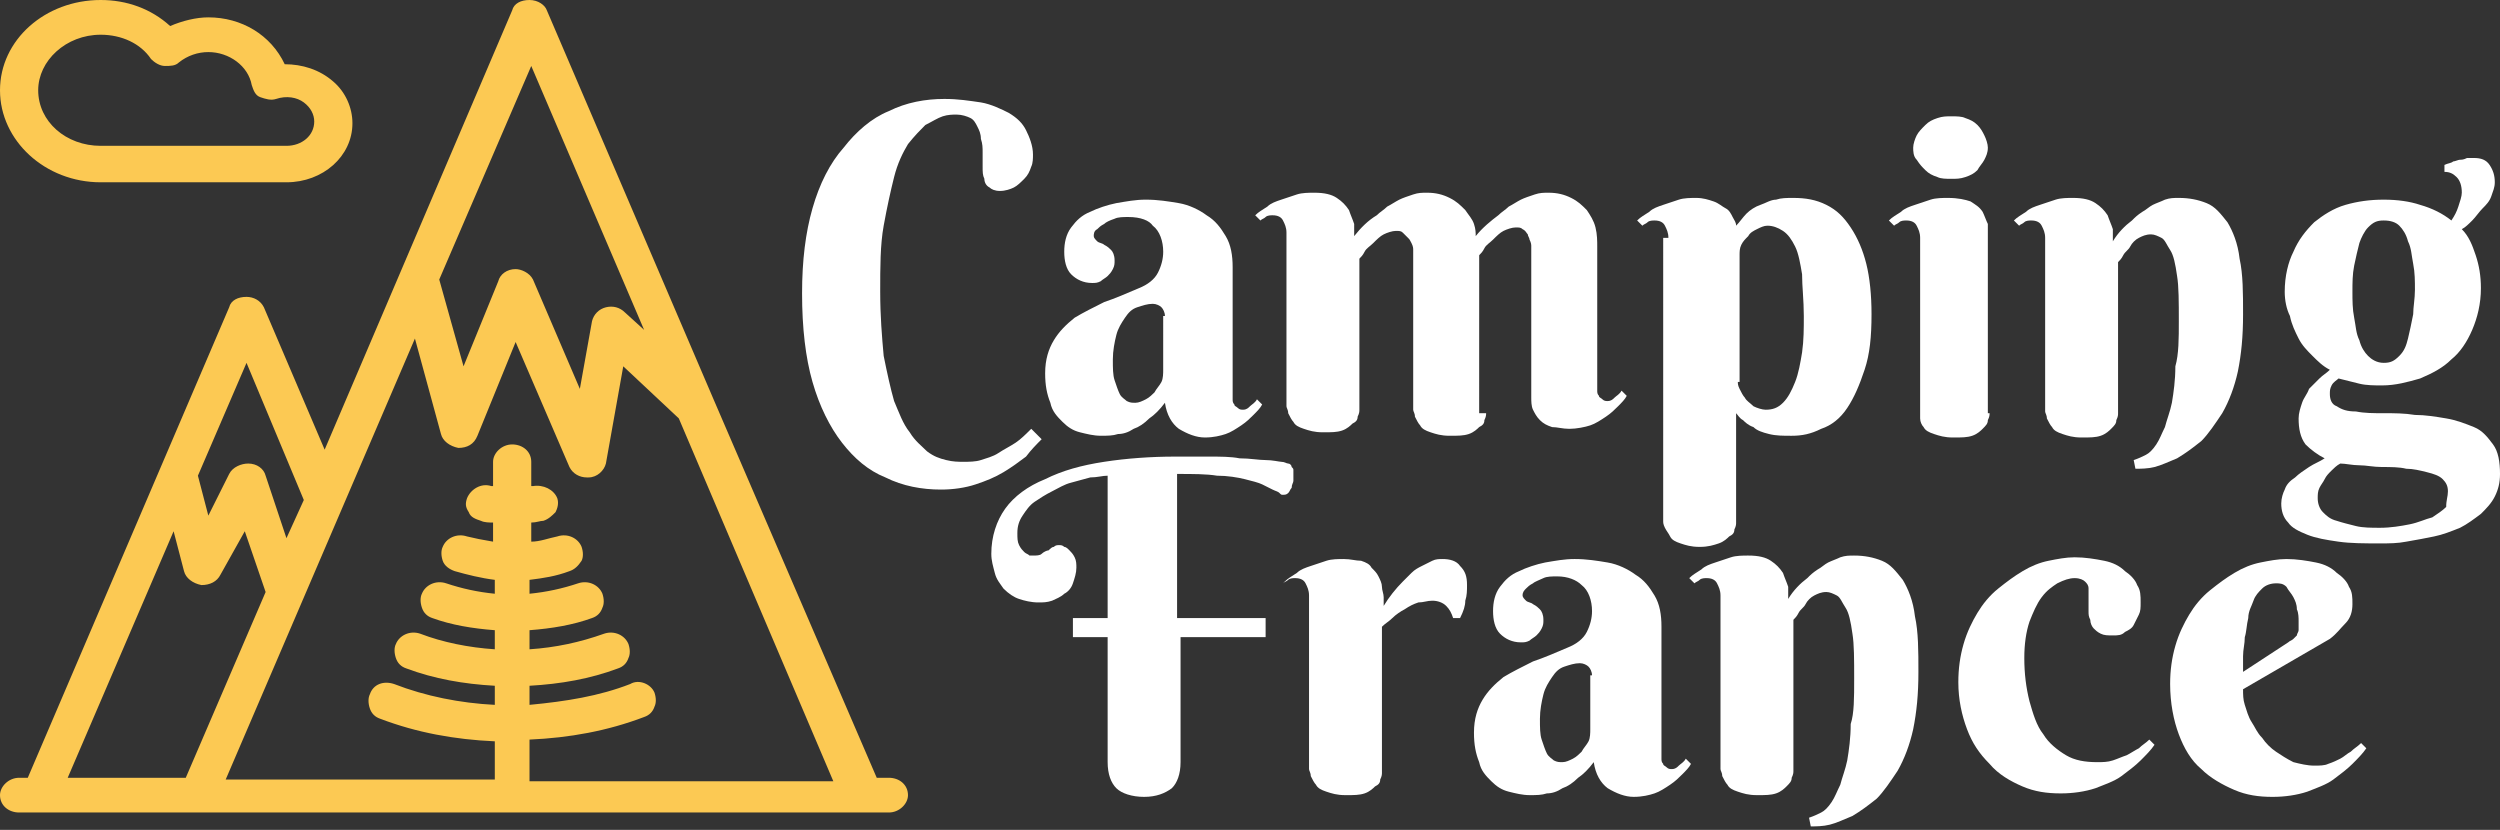 <?xml version="1.0" encoding="utf-8"?>
<!-- Generator: Adobe Illustrator 24.1.0, SVG Export Plug-In . SVG Version: 6.00 Build 0)  -->
<svg version="1.1" id="Layer_1" xmlns="http://www.w3.org/2000/svg" xmlns:xlink="http://www.w3.org/1999/xlink" x="0px" y="0px"
	 width="144px" height="47.8px" viewBox="0 0 144 47.8" style="enable-background:new 0 0 144 47.8;" xml:space="preserve">
<rect x="0" y="0" width="144" height="47.8" fill="#333333" stroke="none"/>
<style type="text/css">
	.st0{fill:#FCC953;}
	.st1{fill:#FFFFFF;}
</style>
<g>
	<path class="st0" d="M5.8,10.5h10.7c2.1,0,3.8-1.5,3.8-3.4c0-0.9-0.4-1.8-1.1-2.4c-0.8-0.7-1.8-1-2.8-1C15.6,2,13.9,1,12,1
		c-0.7,0-1.5,0.2-2.2,0.5C8.7,0.5,7.3,0,5.8,0C2.6,0,0,2.3,0,5.2C0,8.1,2.6,10.5,5.8,10.5z M2.2,5.2C2.2,3.5,3.8,2,5.8,2
		C7,2,8.1,2.5,8.7,3.4c0.2,0.2,0.5,0.4,0.8,0.4c0.3,0,0.6,0,0.8-0.2C10.8,3.2,11.4,3,12,3c1.2,0,2.3,0.8,2.5,1.9
		c0.1,0.3,0.2,0.6,0.5,0.7c0.3,0.1,0.6,0.2,0.9,0.1c0.6-0.2,1.2-0.1,1.6,0.2c0.4,0.3,0.6,0.7,0.6,1.1c0,0.8-0.7,1.4-1.6,1.4H5.8
		C3.8,8.4,2.2,7,2.2,5.2z"/>
	<path class="st0" d="M51.2,44.8h-0.7l-9.4-21.8c0,0,0,0,0,0L31.5,0.6C31.4,0.3,31,0,30.5,0c0,0,0,0,0,0c-0.5,0-0.9,0.2-1,0.6
		L18.7,25.9l-3.5-8.2c-0.2-0.4-0.6-0.6-1-0.6c0,0,0,0,0,0c-0.5,0-0.9,0.2-1,0.6L1.6,44.8H1.1c-0.6,0-1.1,0.5-1.1,1
		c0,0.6,0.5,1,1.1,1h10.3h38.3h1.5c0.6,0,1.1-0.5,1.1-1C52.3,45.2,51.8,44.8,51.2,44.8z M16.5,31l-1.2-3.6c-0.1-0.4-0.5-0.7-1-0.7
		c-0.4,0-0.9,0.2-1.1,0.6L12,29.7l-0.6-2.3l2.8-6.5l3.3,7.9L16.5,31z M10.6,32.9c0.1,0.4,0.5,0.7,1,0.8c0.5,0,0.9-0.2,1.1-0.6
		l1.4-2.5l1.2,3.5l-4.6,10.7H3.9L10,30.6L10.6,32.9z M30.5,42.6c2.3-0.1,4.5-0.5,6.6-1.3c0.3-0.1,0.5-0.3,0.6-0.6
		c0.1-0.2,0.1-0.5,0-0.8l0,0c-0.2-0.5-0.9-0.8-1.4-0.5c-1.8,0.7-3.7,1-5.8,1.2v-1.1c1.8-0.1,3.5-0.4,5.1-1c0.3-0.1,0.5-0.3,0.6-0.6
		c0.1-0.2,0.1-0.5,0-0.8c-0.2-0.5-0.8-0.8-1.4-0.6c-1.4,0.5-2.8,0.8-4.3,0.9v-1.1c1.3-0.1,2.5-0.3,3.6-0.7c0.3-0.1,0.5-0.3,0.6-0.6
		c0.1-0.2,0.1-0.5,0-0.8c-0.2-0.5-0.8-0.8-1.4-0.6c-0.9,0.3-1.8,0.5-2.8,0.6v-0.8c0.8-0.1,1.5-0.2,2.3-0.5c0.3-0.1,0.5-0.3,0.7-0.6
		c0.1-0.2,0.1-0.5,0-0.8c-0.2-0.5-0.8-0.8-1.4-0.6c-0.5,0.1-1,0.3-1.5,0.3v-1.1c0.3,0,0.5-0.1,0.7-0.1c0.3-0.1,0.5-0.3,0.7-0.5
		c0.1-0.2,0.2-0.5,0.1-0.8c-0.2-0.5-0.8-0.8-1.4-0.7c0,0-0.1,0-0.1,0v-1.4c0-0.6-0.5-1-1.1-1c-0.6,0-1.1,0.5-1.1,1v1.4
		c0,0-0.1,0-0.1,0c-0.6-0.2-1.2,0.2-1.4,0.7c-0.1,0.3-0.1,0.5,0.1,0.8c0.1,0.3,0.4,0.4,0.7,0.5c0.2,0.1,0.5,0.1,0.7,0.1v1.1
		c-0.6-0.1-1.1-0.2-1.5-0.3c-0.6-0.2-1.2,0.1-1.4,0.6c-0.1,0.2-0.1,0.5,0,0.8c0.1,0.3,0.4,0.5,0.7,0.6c0.7,0.2,1.5,0.4,2.3,0.5v0.8
		c-1-0.1-1.9-0.3-2.8-0.6c-0.6-0.2-1.2,0.1-1.4,0.6c-0.1,0.2-0.1,0.5,0,0.8c0.1,0.3,0.3,0.5,0.6,0.6c1.1,0.4,2.3,0.6,3.6,0.7v1.1
		c-1.5-0.1-3-0.4-4.3-0.9c-0.6-0.2-1.2,0.1-1.4,0.6c-0.1,0.2-0.1,0.5,0,0.8c0.1,0.3,0.3,0.5,0.6,0.6c1.6,0.6,3.3,0.9,5.1,1v1.1
		c-2-0.1-4-0.5-5.8-1.2c-0.6-0.2-1.2,0-1.4,0.6c-0.1,0.2-0.1,0.5,0,0.8c0.1,0.3,0.3,0.5,0.6,0.6c2.1,0.8,4.3,1.2,6.6,1.3v2.2H13
		l10.9-25.4l1.5,5.5c0.1,0.4,0.5,0.7,1,0.8c0.5,0,0.9-0.2,1.1-0.7l2.2-5.4l3.1,7.2c0.2,0.4,0.6,0.6,1,0.6c0,0,0.1,0,0.1,0
		c0.5,0,0.9-0.4,1-0.8l1-5.6l3.2,3l8.9,20.9H30.5V42.6z M36,18c-0.3-0.3-0.7-0.4-1.1-0.3c-0.4,0.1-0.7,0.4-0.8,0.8l-0.7,3.9
		l-2.7-6.3c-0.2-0.4-0.7-0.6-1-0.6c-0.5,0-0.9,0.3-1,0.7l-2,4.9l-1.4-5l5.3-12.3L37.1,19L36,18z"/>
</g>
<g>
	<path class="st1" d="M55.1,6.6c-0.2,0-0.5,0-0.8,0.1c-0.3,0.1-0.6,0.3-1,0.5c-0.3,0.3-0.6,0.6-1,1.1c-0.3,0.5-0.6,1.1-0.8,1.9
		c-0.2,0.8-0.4,1.7-0.6,2.8c-0.2,1.1-0.2,2.4-0.2,3.8c0,1.4,0.1,2.6,0.2,3.7c0.2,1,0.4,1.9,0.6,2.6c0.3,0.7,0.5,1.3,0.9,1.8
		c0.3,0.5,0.7,0.8,1,1.1c0.4,0.3,0.7,0.4,1.1,0.5c0.4,0.1,0.7,0.1,1,0.1c0.3,0,0.7,0,1-0.1c0.3-0.1,0.7-0.2,1-0.4
		c0.3-0.2,0.7-0.4,1-0.6c0.3-0.2,0.6-0.5,0.9-0.8l0.6,0.6c-0.3,0.3-0.6,0.6-0.9,1c-0.4,0.3-0.8,0.6-1.3,0.9c-0.5,0.3-1,0.5-1.6,0.7
		c-0.6,0.2-1.3,0.3-2,0.3c-1.1,0-2.2-0.2-3.2-0.7c-1-0.4-1.8-1.1-2.5-2c-0.7-0.9-1.3-2.1-1.7-3.5c-0.4-1.4-0.6-3.1-0.6-5.1
		c0-1.9,0.2-3.5,0.6-4.9c0.4-1.4,1-2.6,1.8-3.5c0.7-0.9,1.6-1.7,2.6-2.1c1-0.5,2.1-0.7,3.2-0.7c0.8,0,1.4,0.1,2.1,0.2
		c0.6,0.1,1.2,0.4,1.6,0.6c0.5,0.3,0.8,0.6,1,1c0.2,0.4,0.4,0.9,0.4,1.4c0,0.2,0,0.5-0.1,0.7c-0.1,0.3-0.2,0.5-0.4,0.7
		c-0.2,0.2-0.4,0.4-0.6,0.5c-0.2,0.1-0.5,0.2-0.8,0.2c-0.3,0-0.5-0.1-0.6-0.2c-0.2-0.1-0.3-0.3-0.3-0.5c-0.1-0.2-0.1-0.4-0.1-0.7
		c0-0.3,0-0.5,0-0.8c0-0.3,0-0.5-0.1-0.8c0-0.3-0.1-0.5-0.2-0.7c-0.1-0.2-0.2-0.4-0.4-0.5C55.7,6.7,55.4,6.6,55.1,6.6z"/>
	<path class="st1" d="M65,12.5c-0.3,0-0.6,0-0.8,0.1c-0.3,0.1-0.5,0.2-0.6,0.3c-0.2,0.1-0.3,0.2-0.4,0.3C63,13.3,63,13.5,63,13.6
		c0,0.1,0.1,0.2,0.2,0.3c0.1,0.1,0.3,0.1,0.4,0.2c0.2,0.1,0.3,0.2,0.4,0.3c0.1,0.1,0.2,0.3,0.2,0.6c0,0.2,0,0.3-0.1,0.5
		c-0.1,0.2-0.2,0.3-0.3,0.4c-0.1,0.1-0.3,0.2-0.4,0.3c-0.2,0.1-0.3,0.1-0.5,0.1c-0.5,0-0.9-0.2-1.2-0.5c-0.3-0.3-0.4-0.8-0.4-1.3
		c0-0.5,0.1-1,0.4-1.4c0.3-0.4,0.6-0.7,1.1-0.9c0.4-0.2,1-0.4,1.5-0.5c0.6-0.1,1.1-0.2,1.7-0.2c0.7,0,1.3,0.1,1.9,0.2
		c0.6,0.1,1.2,0.4,1.6,0.7c0.5,0.3,0.8,0.7,1.1,1.2c0.3,0.5,0.4,1.1,0.4,1.8v7.3c0,0.1,0,0.2,0,0.3c0,0.1,0,0.2,0.1,0.3
		c0,0.1,0.1,0.1,0.2,0.2s0.2,0.1,0.3,0.1c0.2,0,0.3-0.1,0.4-0.2c0.1-0.1,0.3-0.2,0.4-0.4l0.3,0.3c-0.1,0.2-0.3,0.4-0.5,0.6
		c-0.2,0.2-0.4,0.4-0.7,0.6c-0.3,0.2-0.6,0.4-0.9,0.5c-0.3,0.1-0.7,0.2-1.2,0.2c-0.5,0-1-0.2-1.5-0.5c-0.4-0.3-0.7-0.8-0.8-1.5
		c-0.3,0.4-0.6,0.7-0.9,0.9c-0.3,0.3-0.6,0.5-0.9,0.6c-0.3,0.2-0.6,0.3-0.9,0.3c-0.3,0.1-0.6,0.1-1,0.1c-0.4,0-0.8-0.1-1.2-0.2
		c-0.4-0.1-0.7-0.3-1-0.6c-0.3-0.3-0.6-0.6-0.7-1.1c-0.2-0.5-0.3-1-0.3-1.7c0-0.8,0.2-1.4,0.5-1.9c0.3-0.5,0.7-0.9,1.2-1.3
		c0.5-0.3,1.1-0.6,1.7-0.9c0.6-0.2,1.3-0.5,2-0.8c0.5-0.2,0.9-0.5,1.1-0.9c0.2-0.4,0.3-0.8,0.3-1.2c0-0.6-0.2-1.2-0.6-1.5
		C66.2,12.7,65.7,12.5,65,12.5z M67.1,18.2c0-0.2-0.1-0.4-0.2-0.5c-0.1-0.1-0.3-0.2-0.5-0.2c-0.3,0-0.6,0.1-0.9,0.2
		c-0.3,0.1-0.5,0.3-0.7,0.6c-0.2,0.3-0.4,0.6-0.5,1c-0.1,0.4-0.2,0.9-0.2,1.4c0,0.5,0,0.9,0.1,1.2c0.1,0.3,0.2,0.6,0.3,0.8
		c0.1,0.2,0.3,0.3,0.4,0.4c0.2,0.1,0.3,0.1,0.5,0.1c0.2,0,0.4-0.1,0.6-0.2c0.2-0.1,0.4-0.3,0.5-0.4c0.1-0.2,0.3-0.4,0.4-0.6
		c0.1-0.2,0.1-0.5,0.1-0.7V18.2z"/>
	<path class="st1" d="M85.6,23.8c0,0.1,0,0.2-0.1,0.4c0,0.2-0.1,0.3-0.3,0.4c-0.1,0.1-0.3,0.3-0.6,0.4c-0.3,0.1-0.6,0.1-1.1,0.1
		c-0.5,0-0.8-0.1-1.1-0.2c-0.3-0.1-0.5-0.2-0.6-0.4c-0.1-0.1-0.2-0.3-0.3-0.5c0-0.2-0.1-0.3-0.1-0.4v-9.2c0-0.1,0-0.2-0.1-0.4
		s-0.1-0.2-0.2-0.3c-0.1-0.1-0.2-0.2-0.3-0.3c-0.1-0.1-0.2-0.1-0.4-0.1c-0.2,0-0.5,0.1-0.7,0.2c-0.2,0.1-0.4,0.3-0.6,0.5
		c-0.2,0.2-0.4,0.3-0.5,0.5c-0.1,0.2-0.2,0.3-0.3,0.4v8.7c0,0.1,0,0.2-0.1,0.4c0,0.2-0.1,0.3-0.3,0.4c-0.1,0.1-0.3,0.3-0.6,0.4
		c-0.3,0.1-0.6,0.1-1.1,0.1c-0.5,0-0.8-0.1-1.1-0.2c-0.3-0.1-0.5-0.2-0.6-0.4c-0.1-0.1-0.2-0.3-0.3-0.5c0-0.2-0.1-0.3-0.1-0.4v-10
		c0-0.3-0.1-0.5-0.2-0.7c-0.1-0.2-0.3-0.3-0.6-0.3c-0.1,0-0.3,0-0.4,0.1s-0.2,0.1-0.3,0.2l-0.3-0.3c0.2-0.2,0.4-0.3,0.7-0.5
		c0.2-0.2,0.5-0.3,0.8-0.4c0.3-0.1,0.6-0.2,0.9-0.3c0.3-0.1,0.7-0.1,1-0.1c0.6,0,1,0.1,1.3,0.3c0.3,0.2,0.5,0.4,0.7,0.7
		c0.1,0.3,0.2,0.5,0.3,0.8c0,0.3,0,0.5,0,0.7c0.4-0.5,0.8-0.9,1.3-1.2c0.2-0.2,0.4-0.3,0.6-0.5c0.2-0.1,0.5-0.3,0.7-0.4
		c0.2-0.1,0.5-0.2,0.8-0.3c0.3-0.1,0.5-0.1,0.8-0.1c0.5,0,0.9,0.1,1.3,0.3c0.4,0.2,0.6,0.4,0.9,0.7c0.2,0.3,0.4,0.5,0.5,0.8
		c0.1,0.3,0.1,0.5,0.1,0.7c0.4-0.5,0.9-0.9,1.3-1.2c0.2-0.2,0.4-0.3,0.6-0.5c0.2-0.1,0.5-0.3,0.7-0.4c0.2-0.1,0.5-0.2,0.8-0.3
		c0.3-0.1,0.5-0.1,0.8-0.1c0.5,0,0.9,0.1,1.3,0.3c0.4,0.2,0.6,0.4,0.9,0.7c0.2,0.3,0.4,0.6,0.5,1c0.1,0.4,0.1,0.8,0.1,1.1v8
		c0,0.1,0,0.2,0,0.3c0,0.1,0,0.2,0.1,0.3c0,0.1,0.1,0.1,0.2,0.2c0.1,0.1,0.2,0.1,0.3,0.1c0.2,0,0.3-0.1,0.4-0.2
		c0.1-0.1,0.3-0.2,0.4-0.4l0.3,0.3c-0.1,0.2-0.3,0.4-0.5,0.6c-0.2,0.2-0.4,0.4-0.7,0.6c-0.3,0.2-0.6,0.4-0.9,0.5s-0.8,0.2-1.2,0.2
		c-0.4,0-0.7-0.1-1-0.1c-0.3-0.1-0.5-0.2-0.7-0.4c-0.2-0.2-0.3-0.4-0.4-0.6c-0.1-0.2-0.1-0.5-0.1-0.7v-8.7c0-0.1,0-0.2-0.1-0.4
		c0-0.1-0.1-0.2-0.1-0.3c-0.1-0.1-0.1-0.2-0.3-0.3c-0.1-0.1-0.2-0.1-0.4-0.1c-0.2,0-0.5,0.1-0.7,0.2c-0.2,0.1-0.4,0.3-0.6,0.5
		c-0.2,0.2-0.4,0.3-0.5,0.5c-0.1,0.2-0.2,0.3-0.3,0.4V23.8z"/>
	<path class="st1" d="M96.1,13.7c0-0.3-0.1-0.5-0.2-0.7c-0.1-0.2-0.3-0.3-0.6-0.3c-0.1,0-0.3,0-0.4,0.1s-0.2,0.1-0.3,0.2l-0.3-0.3
		c0.2-0.2,0.4-0.3,0.7-0.5c0.2-0.2,0.5-0.3,0.8-0.4c0.3-0.1,0.6-0.2,0.9-0.3c0.3-0.1,0.7-0.1,1-0.1c0.4,0,0.7,0.1,1,0.2
		s0.5,0.3,0.7,0.4s0.3,0.3,0.4,0.5c0.1,0.2,0.2,0.3,0.2,0.5c0.2-0.2,0.4-0.5,0.6-0.7c0.2-0.2,0.5-0.4,0.8-0.5
		c0.3-0.1,0.6-0.3,0.9-0.3c0.3-0.1,0.6-0.1,1-0.1c0.7,0,1.3,0.1,1.9,0.4c0.6,0.3,1,0.7,1.4,1.3c0.4,0.6,0.7,1.3,0.9,2.1
		c0.2,0.8,0.3,1.8,0.3,2.9c0,1.3-0.1,2.3-0.4,3.2c-0.3,0.9-0.6,1.6-1,2.2c-0.4,0.6-0.9,1-1.5,1.2c-0.6,0.3-1.1,0.4-1.7,0.4
		c-0.5,0-0.9,0-1.3-0.1c-0.4-0.1-0.7-0.2-0.9-0.4c-0.3-0.1-0.5-0.3-0.6-0.4c-0.2-0.1-0.3-0.3-0.4-0.4v6.3c0,0.1,0,0.2-0.1,0.4
		c0,0.2-0.1,0.3-0.3,0.4c-0.1,0.1-0.3,0.3-0.6,0.4c-0.3,0.1-0.6,0.2-1.1,0.2c-0.5,0-0.8-0.1-1.1-0.2s-0.5-0.2-0.6-0.4
		c-0.1-0.2-0.2-0.3-0.3-0.5s-0.1-0.3-0.1-0.4V13.7z M100.1,22c0,0.1,0,0.2,0.1,0.4c0.1,0.2,0.2,0.4,0.3,0.5c0.1,0.2,0.3,0.3,0.5,0.5
		c0.2,0.1,0.5,0.2,0.7,0.2c0.4,0,0.7-0.1,1-0.4c0.3-0.3,0.5-0.7,0.7-1.2c0.2-0.5,0.3-1.1,0.4-1.7c0.1-0.7,0.1-1.4,0.1-2.1
		c0-0.9-0.1-1.7-0.1-2.4c-0.1-0.6-0.2-1.2-0.4-1.6c-0.2-0.4-0.4-0.7-0.7-0.9c-0.3-0.2-0.6-0.3-0.9-0.3c-0.2,0-0.4,0.1-0.6,0.2
		c-0.2,0.1-0.4,0.2-0.5,0.4c-0.2,0.2-0.3,0.3-0.4,0.5c-0.1,0.2-0.1,0.4-0.1,0.6V22z"/>
	<path class="st1" d="M114.6,23.8c0,0.1,0,0.2-0.1,0.4c0,0.2-0.1,0.3-0.3,0.5c-0.1,0.1-0.3,0.3-0.6,0.4c-0.3,0.1-0.6,0.1-1.1,0.1
		c-0.5,0-0.8-0.1-1.1-0.2c-0.3-0.1-0.5-0.2-0.6-0.4c-0.1-0.1-0.2-0.3-0.2-0.5c0-0.2,0-0.3,0-0.4v-10c0-0.3-0.1-0.5-0.2-0.7
		c-0.1-0.2-0.3-0.3-0.6-0.3c-0.1,0-0.3,0-0.4,0.1s-0.2,0.1-0.3,0.2l-0.3-0.3c0.2-0.2,0.4-0.3,0.7-0.5c0.2-0.2,0.5-0.3,0.8-0.4
		c0.3-0.1,0.6-0.2,0.9-0.3c0.3-0.1,0.7-0.1,1-0.1c0.6,0,1,0.1,1.3,0.2c0.3,0.2,0.5,0.3,0.7,0.6c0.1,0.2,0.2,0.5,0.3,0.7
		c0,0.3,0,0.5,0,0.7V23.8z M110.2,8.5c0-0.2,0.1-0.5,0.2-0.7c0.1-0.2,0.3-0.4,0.5-0.6c0.2-0.2,0.4-0.3,0.7-0.4
		c0.3-0.1,0.5-0.1,0.8-0.1c0.3,0,0.6,0,0.8,0.1c0.3,0.1,0.5,0.2,0.7,0.4c0.2,0.2,0.3,0.4,0.4,0.6c0.1,0.2,0.2,0.5,0.2,0.7
		c0,0.3-0.1,0.5-0.2,0.7s-0.3,0.4-0.4,0.6c-0.2,0.2-0.4,0.3-0.7,0.4c-0.3,0.1-0.5,0.1-0.8,0.1c-0.3,0-0.6,0-0.8-0.1
		c-0.3-0.1-0.5-0.2-0.7-0.4c-0.2-0.2-0.3-0.3-0.5-0.6C110.2,9,110.2,8.7,110.2,8.5z"/>
	<path class="st1" d="M125.5,18.5c0-1.1,0-2-0.1-2.6c-0.1-0.7-0.2-1.2-0.4-1.5c-0.2-0.3-0.3-0.6-0.5-0.7c-0.2-0.1-0.4-0.2-0.6-0.2
		c-0.3,0-0.5,0.1-0.7,0.2c-0.2,0.1-0.4,0.3-0.5,0.5c-0.1,0.2-0.3,0.3-0.4,0.5c-0.1,0.2-0.2,0.3-0.3,0.4v8.7c0,0.1,0,0.2-0.1,0.4
		c0,0.2-0.1,0.3-0.3,0.5c-0.1,0.1-0.3,0.3-0.6,0.4c-0.3,0.1-0.6,0.1-1.1,0.1c-0.5,0-0.8-0.1-1.1-0.2c-0.3-0.1-0.5-0.2-0.6-0.4
		c-0.1-0.1-0.2-0.3-0.3-0.5c0-0.2-0.1-0.3-0.1-0.4v-10c0-0.3-0.1-0.5-0.2-0.7c-0.1-0.2-0.3-0.3-0.6-0.3c-0.1,0-0.3,0-0.4,0.1
		s-0.2,0.1-0.3,0.2l-0.3-0.3c0.2-0.2,0.4-0.3,0.7-0.5c0.2-0.2,0.5-0.3,0.8-0.4c0.3-0.1,0.6-0.2,0.9-0.3c0.3-0.1,0.7-0.1,1-0.1
		c0.6,0,1,0.1,1.3,0.3c0.3,0.2,0.5,0.4,0.7,0.7c0.1,0.3,0.2,0.5,0.3,0.8c0,0.3,0,0.5,0,0.7c0.3-0.5,0.7-0.9,1.1-1.2
		c0.2-0.2,0.3-0.3,0.6-0.5c0.2-0.1,0.4-0.3,0.6-0.4c0.2-0.1,0.5-0.2,0.7-0.3c0.3-0.1,0.5-0.1,0.8-0.1c0.6,0,1.1,0.1,1.6,0.3
		c0.5,0.2,0.8,0.6,1.2,1.1c0.3,0.5,0.6,1.2,0.7,2.1c0.2,0.9,0.2,2,0.2,3.2c0,1.3-0.1,2.3-0.3,3.3c-0.2,0.9-0.5,1.7-0.9,2.4
		c-0.4,0.6-0.8,1.2-1.2,1.6c-0.5,0.4-0.9,0.7-1.4,1c-0.5,0.2-0.9,0.4-1.3,0.5c-0.4,0.1-0.8,0.1-1.1,0.1l-0.1-0.5
		c0.3-0.1,0.5-0.2,0.7-0.3c0.2-0.1,0.4-0.3,0.6-0.6c0.2-0.3,0.3-0.6,0.5-1c0.1-0.4,0.3-0.9,0.4-1.4c0.1-0.6,0.2-1.3,0.2-2.1
		C125.5,20.4,125.5,19.5,125.5,18.5z"/>
	<path class="st1" d="M131.6,16.8c0-0.9,0.2-1.7,0.5-2.3c0.3-0.7,0.7-1.2,1.2-1.7c0.5-0.4,1.1-0.8,1.8-1c0.7-0.2,1.4-0.3,2.2-0.3
		s1.5,0.1,2.1,0.3c0.7,0.2,1.3,0.5,1.8,0.9c0.2-0.3,0.3-0.5,0.4-0.8c0.1-0.3,0.2-0.6,0.2-0.8c0-0.4-0.1-0.7-0.3-0.9
		c-0.2-0.2-0.4-0.3-0.7-0.3V9.5c0.2-0.1,0.4-0.1,0.5-0.2c0.1,0,0.3-0.1,0.4-0.1c0.1,0,0.2,0,0.4-0.1c0.1,0,0.3,0,0.4,0
		c0.4,0,0.7,0.1,0.9,0.4c0.2,0.3,0.3,0.6,0.3,1c0,0.3-0.1,0.5-0.2,0.8c-0.1,0.3-0.3,0.5-0.5,0.7c-0.2,0.2-0.4,0.5-0.6,0.7
		s-0.4,0.4-0.6,0.5c0.4,0.4,0.6,0.9,0.8,1.5c0.2,0.6,0.3,1.2,0.3,1.9c0,0.9-0.2,1.7-0.5,2.4c-0.3,0.7-0.7,1.3-1.2,1.7
		c-0.5,0.5-1.1,0.8-1.8,1.1c-0.7,0.2-1.4,0.4-2.2,0.4c-0.4,0-0.9,0-1.3-0.1c-0.4-0.1-0.8-0.2-1.2-0.3c-0.1,0.1-0.3,0.2-0.4,0.4
		c-0.1,0.2-0.1,0.3-0.1,0.5c0,0.3,0.1,0.6,0.4,0.7c0.3,0.2,0.6,0.3,1.1,0.3c0.5,0.1,1,0.1,1.6,0.1c0.6,0,1.2,0,1.8,0.1
		c0.6,0,1.2,0.1,1.8,0.2c0.6,0.1,1.1,0.3,1.6,0.5c0.5,0.2,0.8,0.6,1.1,1s0.4,1,0.4,1.7c0,0.5-0.1,0.9-0.3,1.3
		c-0.2,0.4-0.5,0.7-0.8,1c-0.4,0.3-0.8,0.6-1.2,0.8c-0.5,0.2-1,0.4-1.5,0.5c-0.5,0.1-1,0.2-1.6,0.3c-0.5,0.1-1,0.1-1.5,0.1
		c-0.9,0-1.7,0-2.4-0.1c-0.7-0.1-1.3-0.2-1.8-0.4c-0.5-0.2-0.9-0.4-1.1-0.7c-0.3-0.3-0.4-0.7-0.4-1.1c0-0.3,0.1-0.6,0.2-0.8
		c0.1-0.3,0.3-0.5,0.6-0.7c0.2-0.2,0.5-0.4,0.8-0.6c0.3-0.2,0.6-0.3,0.9-0.5c-0.4-0.2-0.8-0.5-1.1-0.8c-0.3-0.4-0.4-0.9-0.4-1.5
		c0-0.3,0.1-0.6,0.2-0.9c0.1-0.3,0.3-0.5,0.4-0.8c0.2-0.2,0.4-0.4,0.6-0.6c0.2-0.2,0.4-0.3,0.6-0.5c-0.4-0.2-0.7-0.5-1-0.8
		c-0.3-0.3-0.6-0.6-0.8-1c-0.2-0.4-0.4-0.8-0.5-1.3C131.7,17.8,131.6,17.3,131.6,16.8z M141,28.3c0-0.3-0.1-0.5-0.3-0.7
		c-0.2-0.2-0.5-0.3-0.9-0.4c-0.4-0.1-0.8-0.2-1.2-0.2c-0.4-0.1-0.9-0.1-1.4-0.1c-0.5,0-0.9-0.1-1.3-0.1c-0.4,0-0.8-0.1-1.1-0.1
		c-0.2,0.1-0.4,0.3-0.5,0.4c-0.2,0.2-0.3,0.3-0.4,0.5c-0.1,0.2-0.2,0.3-0.3,0.5c-0.1,0.2-0.1,0.4-0.1,0.6c0,0.3,0.1,0.6,0.3,0.8
		c0.2,0.2,0.4,0.4,0.8,0.5c0.3,0.1,0.7,0.2,1.1,0.3c0.4,0.1,0.9,0.1,1.4,0.1c0.6,0,1.2-0.1,1.7-0.2c0.5-0.1,0.9-0.3,1.3-0.4
		c0.3-0.2,0.6-0.4,0.8-0.6C140.9,28.8,141,28.6,141,28.3z M139.1,16.7c0-0.5,0-1-0.1-1.5c-0.1-0.5-0.1-0.9-0.3-1.3
		c-0.1-0.4-0.3-0.7-0.5-0.9c-0.2-0.2-0.5-0.3-0.9-0.3s-0.6,0.1-0.9,0.4c-0.2,0.2-0.4,0.6-0.5,0.9c-0.1,0.4-0.2,0.8-0.3,1.3
		c-0.1,0.5-0.1,1-0.1,1.5c0,0.5,0,1,0.1,1.5c0.1,0.5,0.1,0.9,0.3,1.3c0.1,0.4,0.3,0.7,0.5,0.9c0.2,0.2,0.5,0.4,0.9,0.4
		s0.6-0.1,0.9-0.4s0.4-0.6,0.5-1c0.1-0.4,0.2-0.9,0.3-1.4C139,17.7,139.1,17.2,139.1,16.7z"/>
	<path class="st1" d="M73.1,36.7H68v7.2c0,0.7-0.2,1.2-0.5,1.5c-0.4,0.3-0.9,0.5-1.6,0.5c-0.7,0-1.3-0.2-1.6-0.5
		c-0.3-0.3-0.5-0.8-0.5-1.5v-7.2h-2v-1.1h2v-8.2c-0.3,0-0.6,0.1-1,0.1c-0.4,0.1-0.7,0.2-1.1,0.3c-0.4,0.1-0.7,0.3-1.1,0.5
		c-0.4,0.2-0.7,0.4-1,0.6c-0.3,0.2-0.5,0.5-0.7,0.8c-0.2,0.3-0.3,0.6-0.3,1c0,0.3,0,0.5,0.1,0.7c0.1,0.2,0.2,0.3,0.3,0.4
		s0.2,0.1,0.3,0.2c0.1,0,0.2,0,0.2,0c0.2,0,0.4,0,0.5-0.1c0.1-0.1,0.3-0.2,0.4-0.2c0.1-0.1,0.2-0.2,0.3-0.2c0.1-0.1,0.2-0.1,0.3-0.1
		c0.1,0,0.2,0,0.3,0.1c0.1,0,0.2,0.1,0.3,0.2c0.1,0.1,0.2,0.2,0.3,0.4c0.1,0.2,0.1,0.4,0.1,0.6c0,0.3-0.1,0.6-0.2,0.9
		c-0.1,0.3-0.3,0.5-0.5,0.6c-0.2,0.2-0.5,0.3-0.7,0.4c-0.3,0.1-0.5,0.1-0.8,0.1c-0.4,0-0.8-0.1-1.1-0.2c-0.3-0.1-0.6-0.3-0.9-0.6
		c-0.2-0.3-0.4-0.5-0.5-0.9s-0.2-0.7-0.2-1.1c0-1,0.3-1.9,0.8-2.6s1.3-1.3,2.3-1.7c1-0.5,2.1-0.8,3.4-1c1.3-0.2,2.7-0.3,4.1-0.3
		c0.6,0,1.2,0,1.9,0c0.7,0,1.3,0,1.8,0.1c0.6,0,1.1,0.1,1.5,0.1c0.4,0,0.8,0.1,0.9,0.1c0.2,0,0.3,0.1,0.4,0.1s0.2,0.1,0.2,0.2
		c0.1,0.1,0.1,0.1,0.1,0.2c0,0.1,0,0.2,0,0.3c0,0.1,0,0.2,0,0.3s-0.1,0.2-0.1,0.4c-0.1,0.1-0.1,0.2-0.2,0.3
		c-0.1,0.1-0.2,0.1-0.3,0.1c-0.1,0-0.1,0-0.2-0.1s-0.2-0.1-0.4-0.2c-0.2-0.1-0.4-0.2-0.6-0.3s-0.6-0.2-1-0.3c-0.4-0.1-1-0.2-1.6-0.2
		c-0.6-0.1-1.4-0.1-2.3-0.1v8.3h5.1V36.7z"/>
	<path class="st1" d="M79.7,34.9c0.3-0.5,0.7-1,1.1-1.4c0.2-0.2,0.3-0.3,0.5-0.5c0.2-0.2,0.4-0.3,0.6-0.4c0.2-0.1,0.4-0.2,0.6-0.3
		c0.2-0.1,0.4-0.1,0.6-0.1c0.4,0,0.8,0.1,1,0.4c0.3,0.3,0.4,0.6,0.4,1.1c0,0.3,0,0.6-0.1,0.9c0,0.3-0.1,0.6-0.3,1h-0.4
		c-0.1-0.3-0.2-0.5-0.4-0.7c-0.2-0.2-0.5-0.3-0.8-0.3c-0.3,0-0.5,0.1-0.8,0.1c-0.3,0.1-0.5,0.2-0.8,0.4c-0.2,0.1-0.5,0.3-0.7,0.5
		s-0.4,0.3-0.6,0.5v8.4c0,0.1,0,0.2-0.1,0.4c0,0.2-0.1,0.3-0.3,0.4c-0.1,0.1-0.3,0.3-0.6,0.4c-0.3,0.1-0.6,0.1-1.1,0.1
		c-0.5,0-0.8-0.1-1.1-0.2c-0.3-0.1-0.5-0.2-0.6-0.4c-0.1-0.1-0.2-0.3-0.3-0.5c0-0.2-0.1-0.3-0.1-0.4v-10c0-0.3-0.1-0.5-0.2-0.7
		c-0.1-0.2-0.3-0.3-0.6-0.3c-0.1,0-0.3,0-0.4,0.1s-0.2,0.1-0.3,0.2L74,33.5c0.2-0.2,0.4-0.3,0.7-0.5c0.2-0.2,0.5-0.3,0.8-0.4
		c0.3-0.1,0.6-0.2,0.9-0.3c0.3-0.1,0.7-0.1,1-0.1c0.4,0,0.7,0.1,1,0.1c0.3,0.1,0.5,0.2,0.6,0.4c0.2,0.2,0.3,0.3,0.4,0.5
		c0.1,0.2,0.2,0.4,0.2,0.6c0,0.2,0.1,0.4,0.1,0.6C79.7,34.6,79.7,34.7,79.7,34.9z"/>
	<path class="st1" d="M89.7,33.2c-0.3,0-0.6,0-0.8,0.1s-0.5,0.2-0.6,0.3c-0.2,0.1-0.3,0.2-0.4,0.3c-0.1,0.1-0.2,0.2-0.2,0.4
		c0,0.1,0.1,0.2,0.2,0.3c0.1,0.1,0.3,0.1,0.4,0.2c0.2,0.1,0.3,0.2,0.4,0.3c0.1,0.1,0.2,0.3,0.2,0.6c0,0.2,0,0.3-0.1,0.5
		c-0.1,0.2-0.2,0.3-0.3,0.4c-0.1,0.1-0.3,0.2-0.4,0.3c-0.2,0.1-0.3,0.1-0.5,0.1c-0.5,0-0.9-0.2-1.2-0.5c-0.3-0.3-0.4-0.8-0.4-1.3
		c0-0.5,0.1-1,0.4-1.4c0.3-0.4,0.6-0.7,1.1-0.9c0.4-0.2,1-0.4,1.5-0.5c0.6-0.1,1.1-0.2,1.7-0.2c0.7,0,1.3,0.1,1.9,0.2
		c0.6,0.1,1.2,0.4,1.6,0.7c0.5,0.3,0.8,0.7,1.1,1.2c0.3,0.5,0.4,1.1,0.4,1.8v7.3c0,0.1,0,0.2,0,0.3c0,0.1,0,0.2,0.1,0.3
		c0,0.1,0.1,0.1,0.2,0.2s0.2,0.1,0.3,0.1c0.2,0,0.3-0.1,0.4-0.2c0.1-0.1,0.3-0.2,0.4-0.4l0.3,0.3c-0.1,0.2-0.3,0.4-0.5,0.6
		c-0.2,0.2-0.4,0.4-0.7,0.6c-0.3,0.2-0.6,0.4-0.9,0.5c-0.3,0.1-0.7,0.2-1.2,0.2c-0.5,0-1-0.2-1.5-0.5c-0.4-0.3-0.7-0.8-0.8-1.5
		c-0.3,0.4-0.6,0.7-0.9,0.9c-0.3,0.3-0.6,0.5-0.9,0.6c-0.3,0.2-0.6,0.3-0.9,0.3c-0.3,0.1-0.6,0.1-1,0.1c-0.4,0-0.8-0.1-1.2-0.2
		c-0.4-0.1-0.7-0.3-1-0.6c-0.3-0.3-0.6-0.6-0.7-1.1c-0.2-0.5-0.3-1-0.3-1.7c0-0.8,0.2-1.4,0.5-1.9c0.3-0.5,0.7-0.9,1.2-1.3
		c0.5-0.3,1.1-0.6,1.7-0.9c0.6-0.2,1.3-0.5,2-0.8c0.5-0.2,0.9-0.5,1.1-0.9c0.2-0.4,0.3-0.8,0.3-1.2c0-0.6-0.2-1.2-0.6-1.5
		C90.8,33.4,90.3,33.2,89.7,33.2z M91.7,38.9c0-0.2-0.1-0.4-0.2-0.5c-0.1-0.1-0.3-0.2-0.5-0.2c-0.3,0-0.6,0.1-0.9,0.2
		c-0.3,0.1-0.5,0.3-0.7,0.6c-0.2,0.3-0.4,0.6-0.5,1c-0.1,0.4-0.2,0.9-0.2,1.4c0,0.5,0,0.9,0.1,1.2c0.1,0.3,0.2,0.6,0.3,0.8
		c0.1,0.2,0.3,0.3,0.4,0.4c0.2,0.1,0.3,0.1,0.5,0.1c0.2,0,0.4-0.1,0.6-0.2c0.2-0.1,0.4-0.3,0.5-0.4c0.1-0.2,0.3-0.4,0.4-0.6
		c0.1-0.2,0.1-0.5,0.1-0.7V38.9z"/>
	<path class="st1" d="M106.8,39.1c0-1.1,0-2-0.1-2.6c-0.1-0.7-0.2-1.2-0.4-1.5c-0.2-0.3-0.3-0.6-0.5-0.7c-0.2-0.1-0.4-0.2-0.6-0.2
		c-0.3,0-0.5,0.1-0.7,0.2c-0.2,0.1-0.4,0.3-0.5,0.5s-0.3,0.3-0.4,0.5c-0.1,0.2-0.2,0.3-0.3,0.4v8.7c0,0.1,0,0.2-0.1,0.4
		c0,0.2-0.1,0.3-0.3,0.5c-0.1,0.1-0.3,0.3-0.6,0.4c-0.3,0.1-0.6,0.1-1.1,0.1c-0.5,0-0.8-0.1-1.1-0.2c-0.3-0.1-0.5-0.2-0.6-0.4
		c-0.1-0.1-0.2-0.3-0.3-0.5c0-0.2-0.1-0.3-0.1-0.4v-10c0-0.3-0.1-0.5-0.2-0.7c-0.1-0.2-0.3-0.3-0.6-0.3c-0.1,0-0.3,0-0.4,0.1
		s-0.2,0.1-0.3,0.2l-0.3-0.3c0.2-0.2,0.4-0.3,0.7-0.5c0.2-0.2,0.5-0.3,0.8-0.4c0.3-0.1,0.6-0.2,0.9-0.3c0.3-0.1,0.7-0.1,1-0.1
		c0.6,0,1,0.1,1.3,0.3c0.3,0.2,0.5,0.4,0.7,0.7c0.1,0.3,0.2,0.5,0.3,0.8c0,0.3,0,0.5,0,0.7c0.3-0.5,0.7-0.9,1.1-1.2
		c0.2-0.2,0.3-0.3,0.6-0.5c0.2-0.1,0.4-0.3,0.6-0.4c0.2-0.1,0.5-0.2,0.7-0.3c0.3-0.1,0.5-0.1,0.8-0.1c0.6,0,1.1,0.1,1.6,0.3
		c0.5,0.2,0.8,0.6,1.2,1.1c0.3,0.5,0.6,1.2,0.7,2.1c0.2,0.9,0.2,2,0.2,3.2c0,1.3-0.1,2.3-0.3,3.3c-0.2,0.9-0.5,1.7-0.9,2.4
		c-0.4,0.6-0.8,1.2-1.2,1.6c-0.5,0.4-0.9,0.7-1.4,1c-0.5,0.2-0.9,0.4-1.3,0.5c-0.4,0.1-0.8,0.1-1.1,0.1l-0.1-0.5
		c0.3-0.1,0.5-0.2,0.7-0.3c0.2-0.1,0.4-0.3,0.6-0.6c0.2-0.3,0.3-0.6,0.5-1c0.1-0.4,0.3-0.9,0.4-1.4c0.1-0.6,0.2-1.3,0.2-2.1
		C106.8,41.1,106.8,40.2,106.8,39.1z"/>
	<path class="st1" d="M121.7,36.6c-0.3,0-0.5,0-0.7-0.1c-0.2-0.1-0.3-0.2-0.4-0.3c-0.1-0.1-0.2-0.3-0.2-0.5
		c-0.1-0.2-0.1-0.3-0.1-0.5c0-0.2,0-0.5,0-0.7c0-0.2,0-0.4,0-0.6c0-0.2-0.1-0.3-0.2-0.4c-0.1-0.1-0.3-0.2-0.6-0.2
		c-0.3,0-0.6,0.1-1,0.3c-0.3,0.2-0.6,0.4-0.9,0.8c-0.3,0.4-0.5,0.9-0.7,1.4c-0.2,0.6-0.3,1.3-0.3,2.1c0,0.9,0.1,1.7,0.3,2.5
		c0.2,0.7,0.4,1.4,0.8,1.9c0.3,0.5,0.8,0.9,1.3,1.2c0.5,0.3,1.1,0.4,1.8,0.4c0.3,0,0.6,0,0.9-0.1c0.3-0.1,0.5-0.2,0.8-0.3
		c0.2-0.1,0.5-0.3,0.7-0.4c0.2-0.2,0.4-0.3,0.6-0.5l0.3,0.3c-0.2,0.3-0.5,0.6-0.8,0.9c-0.3,0.3-0.7,0.6-1.1,0.9
		c-0.4,0.3-1,0.5-1.5,0.7c-0.6,0.2-1.3,0.3-2,0.3c-0.8,0-1.5-0.1-2.2-0.4s-1.4-0.7-1.9-1.3c-0.6-0.6-1-1.2-1.3-2
		c-0.3-0.8-0.5-1.7-0.5-2.7c0-0.8,0.1-1.5,0.3-2.2c0.2-0.7,0.5-1.3,0.8-1.8c0.3-0.5,0.7-1,1.2-1.4c0.5-0.4,0.9-0.7,1.4-1
		s1-0.5,1.5-0.6c0.5-0.1,1-0.2,1.5-0.2c0.6,0,1.2,0.1,1.7,0.2s0.9,0.3,1.2,0.6c0.3,0.2,0.6,0.5,0.7,0.8c0.2,0.3,0.2,0.6,0.2,1
		c0,0.3,0,0.5-0.1,0.7c-0.1,0.2-0.2,0.4-0.3,0.6c-0.1,0.2-0.3,0.3-0.5,0.4C122.2,36.6,122,36.6,121.7,36.6z"/>
	<path class="st1" d="M129.2,39.7c0,0.3,0,0.6,0.1,0.9c0.1,0.3,0.2,0.7,0.4,1c0.2,0.3,0.3,0.6,0.6,0.9c0.2,0.3,0.5,0.6,0.8,0.8
		c0.3,0.2,0.6,0.4,1,0.6c0.4,0.1,0.8,0.2,1.2,0.2c0.3,0,0.6,0,0.8-0.1c0.3-0.1,0.5-0.2,0.7-0.3c0.2-0.1,0.4-0.3,0.6-0.4
		c0.2-0.2,0.4-0.3,0.6-0.5l0.3,0.3c-0.2,0.3-0.5,0.6-0.8,0.9c-0.3,0.3-0.7,0.6-1.1,0.9c-0.4,0.3-1,0.5-1.5,0.7
		c-0.6,0.2-1.3,0.3-2,0.3c-0.8,0-1.5-0.1-2.2-0.4c-0.7-0.3-1.4-0.7-1.9-1.2c-0.6-0.5-1-1.2-1.3-2c-0.3-0.8-0.5-1.8-0.5-2.9
		c0-0.8,0.1-1.5,0.3-2.2c0.2-0.7,0.5-1.3,0.8-1.8c0.3-0.5,0.7-1,1.2-1.4c0.5-0.4,0.9-0.7,1.4-1c0.5-0.3,1-0.5,1.5-0.6
		c0.5-0.1,1-0.2,1.5-0.2c0.6,0,1.2,0.1,1.7,0.2c0.5,0.1,0.9,0.3,1.2,0.6c0.3,0.2,0.6,0.5,0.7,0.8c0.2,0.3,0.2,0.6,0.2,1
		c0,0.4-0.1,0.8-0.4,1.1s-0.5,0.6-0.9,0.9L129.2,39.7z M131.8,37c0.1-0.1,0.2-0.1,0.3-0.2c0.1-0.1,0.1-0.1,0.2-0.2
		c0-0.1,0.1-0.2,0.1-0.3c0-0.1,0-0.3,0-0.5c0-0.2,0-0.5-0.1-0.7c0-0.3-0.1-0.5-0.2-0.7c-0.1-0.2-0.3-0.4-0.4-0.6
		c-0.2-0.2-0.4-0.2-0.6-0.2c-0.3,0-0.6,0.1-0.8,0.3c-0.2,0.2-0.4,0.4-0.5,0.7c-0.1,0.3-0.3,0.6-0.3,1c-0.1,0.4-0.1,0.8-0.2,1.1
		c0,0.4-0.1,0.7-0.1,1.1c0,0.4,0,0.6,0,0.9L131.8,37z"/>
</g>
</svg>
